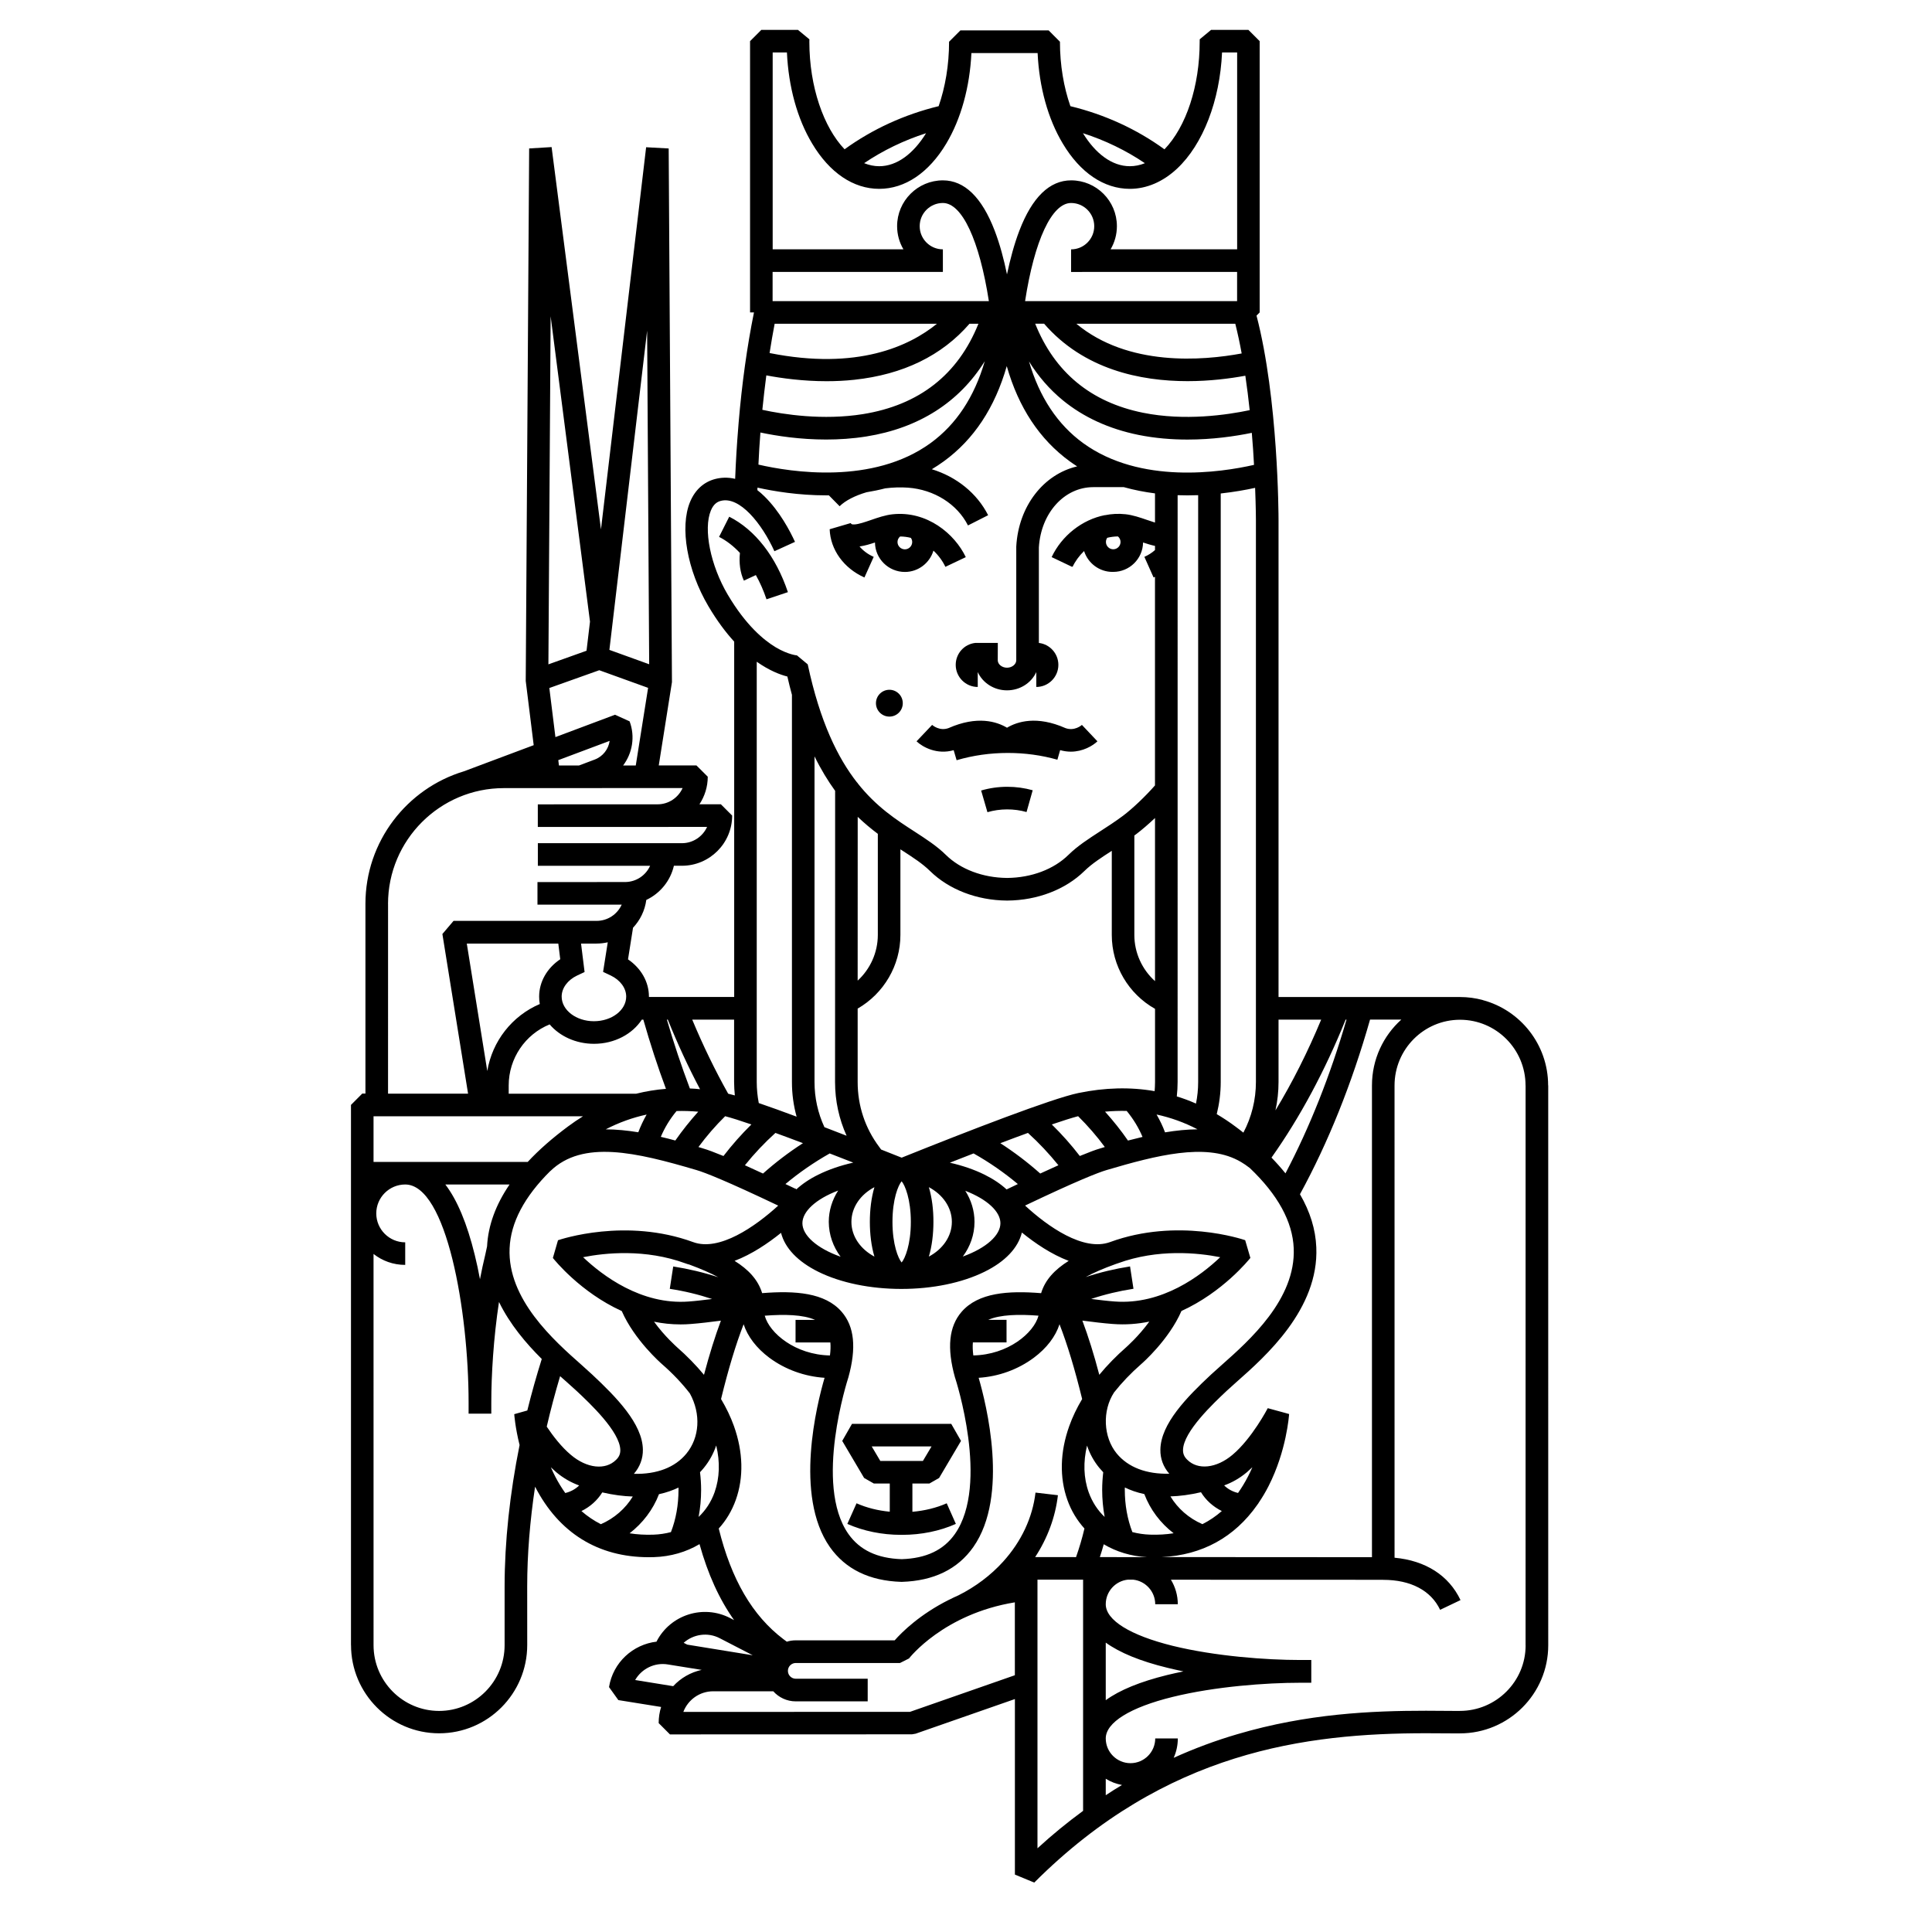 <?xml version="1.0" encoding="UTF-8"?>
<!-- Uploaded to: ICON Repo, www.iconrepo.com, Generator: ICON Repo Mixer Tools -->
<svg fill="#000000" width="800px" height="800px" version="1.1" viewBox="144 144 512 512" xmlns="http://www.w3.org/2000/svg">
 <path d="m554.27 431.64c0-10.816-7.356-19.938-17.316-22.602 0.012 0 0.012-0.012 0.012-0.012-1.93-0.523-3.953-0.805-6.062-0.805h-48.078v-126.33c0-1.375-0.074-32.195-5.836-54.254l0.836-0.84v-71.891l-2.984-2.988h-9.891l-3.012 2.492-0.012 0.648c0 11.73-3.551 22.52-9.332 28.516-7.34-5.34-15.836-9.234-24.93-11.438-1.758-5.019-2.769-10.883-2.769-17.078l-2.988-2.996h-23.402l-2.992 2.996c0 6.195-1.02 12.066-2.762 17.078-9.074 2.203-17.582 6.098-24.93 11.426-5.531-5.777-9.336-16.512-9.336-28.504l0.012-0.637-3.031-2.504h-9.707l-2.988 2.988v71.887h1.039c-1.824 8.984-3.199 18.871-4.07 29.262 0 0-0.02 0.383-0.086 1.094-0.371 4.5-0.656 9.094-0.832 13.75-2.051-0.488-3.856-0.328-5.269 0.035-3.055 0.789-5.359 2.898-6.68 6.074-2.777 6.715-0.789 18.082 4.856 27.641 2.277 3.856 4.59 6.926 6.836 9.387v94.176h-22.594v-0.109c0-3.894-2.082-7.508-5.543-9.863l1.328-8.379c1.863-1.98 3.148-4.539 3.516-7.367 3.648-1.723 6.394-5.047 7.316-9.059h2.133c7.336 0 13.305-5.969 13.305-13.301l-2.984-2.988h-5.688c1.387-2.102 2.207-4.613 2.207-7.309l-3.004-2.996-9.98 0.004 3.496-22.078-0.867-141.42-5.977-0.328-11.969 101.28-13.082-101.32-5.949 0.363-0.906 140.93v0.195l2.109 17.012-18.488 6.926c-15.086 4.543-26.102 18.566-26.102 35.117v50.289h-0.84l-2.992 3.004v143.13l0.012 0.012c0 12.891 10.484 23.387 23.348 23.387 12.879 0 23.348-10.496 23.348-23.398l-0.008-15.57c0-8.398 0.727-17.316 2.09-26.391 6.301 12.246 16.695 18.691 30.121 18.691 0.453 0 0.91-0.012 1.375-0.02 4.469-0.141 8.602-1.367 12.082-3.445 2.211 7.965 5.254 14.637 9.16 20.133l-1.074-0.555c-7.082-3.656-15.816-0.871-19.461 6.203l0.012 0.059c-6.266 0.727-11.574 5.5-12.621 12.047l2.473 3.445 11.332 1.82c-0.422 1.352-0.648 2.781-0.648 4.277l2.992 2.996 64.121-0.02 0.984-0.168 26.309-9.18v46.516l5.125 2.121c34.875-34.879 72.055-39.578 103.82-39.578l8.977 0.047 0.016-0.023v0.012c12.906 0 23.402-10.473 23.402-23.348l-0.004-148.37zm-38.914-17.43c-4.762 4.273-7.773 10.52-7.773 17.445v125.02l-55.664-0.035c10.652-0.508 19.25-5.25 25.27-13.84 0.023-0.02 0.039-0.039 0.039-0.059 0.105-0.133 0.188-0.273 0.289-0.395 0 0 0.012-0.039 0.051-0.105 0.934-1.371 1.809-2.828 2.606-4.398 4.766-9.344 5.422-18.707 5.453-19.109l-1.176-0.328-4.484-1.223c-0.039 0.082-4.191 8.035-9.336 12.352-4.262 3.598-9.211 4.117-12.004 1.305-0.797-0.766-1.137-1.578-1.117-2.59 0.098-4.875 8.121-12.402 11.547-15.633 0.734-0.676 1.613-1.461 2.637-2.379 7.637-6.742 21.855-19.32 21.137-35.699-0.195-4.742-1.641-9.426-4.328-14.051 7.508-13.75 13.742-29.301 18.574-46.289h8.293l-0.008 0.008zm-60.332 136.12c-1.984 0.316-4.047 0.438-6.238 0.367-1.641-0.051-3.219-0.297-4.699-0.68-1.309-3.387-2.004-7.227-2.004-11.199 0-0.195 0.012-0.402 0.012-0.621 1.477 0.719 3.199 1.34 5.164 1.754 1.559 4.113 4.269 7.703 7.766 10.379zm-0.852-9.77c2.43-0.066 5.117-0.414 8.098-1.102 1.309 2.137 3.231 3.848 5.523 4.984-1.57 1.379-3.293 2.543-5.141 3.477-3.617-1.57-6.539-4.152-8.48-7.359zm14.238-2.914c2.098-0.746 4.156-1.918 6.051-3.512 0.492-0.422 0.961-0.855 1.43-1.305-0.348 0.82-0.742 1.637-1.164 2.457-0.801 1.57-1.699 3.027-2.637 4.363-1.43-0.332-2.707-1.035-3.68-2.004zm14.414-106.91v-16.52h11.301c-3.594 8.629-7.648 16.672-12.117 24.047 0.539-2.457 0.816-4.988 0.816-7.527zm17.785-16.527h0.227c-4.316 14.832-9.742 28.504-16.176 40.742-1.125-1.391-2.359-2.793-3.703-4.172 7.543-10.648 14.141-22.938 19.652-36.57zm-13.762 60.598c0.57 13.523-11.77 24.445-19.129 30.965-1.066 0.941-1.98 1.754-2.766 2.488-6.453 6.019-13.336 13.059-13.441 19.891-0.047 2.387 0.766 4.57 2.352 6.398-6.051 0.152-10.902-1.684-13.934-5.367-3.543-4.328-3.863-11.324-0.691-16.176 2.035-2.574 4.445-5.109 7.195-7.512 0.312-0.258 7.332-6.422 10.664-14.07 10.953-4.984 17.84-13.543 18.262-14.062l-1.375-4.699c-0.719-0.246-17.949-6.039-35.816 0.504-7.047 2.57-16.531-4.152-22.516-9.68 13.75-6.551 19.375-8.75 21.633-9.418 13.332-3.945 26.012-7.109 34.711-2.613 0 0 1.477 0.719 3.219 2.086 7.418 7.07 11.332 14.188 11.633 21.266zm-43.375 4.809c-4.039 0.637-7.965 1.57-11.742 2.812 2.012-1.109 4.625-2.262 7.992-3.465 0.176-0.059 0.352-0.109 0.523-0.176 10.602-3.883 21.23-2.785 27.121-1.617-5.027 4.797-15.355 12.715-28.012 11.734-1.934-0.137-4.012-0.398-6.184-0.672 3.602-1.203 7.356-2.098 11.211-2.695zm-4.582 15.25c3.387 0.266 6.641 0 9.684-0.625-2.832 3.906-6.012 6.68-6.07 6.742-2.676 2.352-5.078 4.801-7.18 7.352-1.43-5.461-2.918-10.176-4.484-14.359 2.828 0.367 5.523 0.699 8.051 0.891zm-33.016-1.09c3.231-1.414 8.137-1.508 13.34-1.109-1.23 4.602-8.086 10.363-17.277 10.535-0.16-1.27-0.207-2.41-0.117-3.445h8.922v-5.984h-4.867zm-7.027-2.144c-3.387 3.894-3.953 9.594-1.762 17.438l0.047 0.117c0.098 0.309 9.16 28.152-0.066 41.328-3.004 4.277-7.621 6.469-14.113 6.68-6.492-0.211-11.109-2.41-14.121-6.68-9.215-13.141-0.145-41.023-0.059-41.328l0.039-0.117c2.188-7.844 1.621-13.543-1.77-17.438-4.402-5.078-12.324-5.633-21.07-4.938-1.078-3.551-3.633-6.266-7.301-8.555 4.519-1.715 8.816-4.609 12.309-7.422 1.027 4.031 4.438 7.629 9.898 10.328 5.926 2.922 13.742 4.535 21.996 4.535 8.273 0 16.066-1.613 22.008-4.535 5.508-2.699 8.922-6.34 9.926-10.41 3.508 2.852 7.844 5.785 12.402 7.508-3.656 2.293-6.242 4.996-7.305 8.559-8.738-0.703-16.652-0.145-21.059 4.93zm-34.793 8.133c0.098 1.039 0.051 2.176-0.109 3.445-9.195-0.172-16.043-5.934-17.281-10.535 5.211-0.398 10.113-0.312 13.332 1.109h-5.168v5.984h9.227zm-14.562-55.531c2.211 0.797 4.664 1.723 7.297 2.715-3.742 2.418-7.285 5.109-10.586 8.051-1.715-0.801-3.309-1.523-4.797-2.195 2.465-3.07 5.172-5.93 8.086-8.57zm-13.766 6.121c-2.344-0.961-4.172-1.652-5.445-2.016-0.398-0.125-0.777-0.246-1.188-0.363 2.16-2.922 4.523-5.656 7.082-8.168 1.672 0.441 4.004 1.168 6.949 2.188-2.644 2.602-5.125 5.398-7.398 8.359zm19.383-10.426c-3.656-1.367-7.062-2.594-10.027-3.606-0.348-1.824-0.539-3.688-0.539-5.586v-111.37c3.352 2.359 6.207 3.438 8.117 3.918 0.387 1.684 0.781 3.293 1.211 4.852v102.59c-0.004 3.156 0.414 6.231 1.238 9.199zm13.25 5.055c-1.988-0.754-3.945-1.516-5.879-2.273-1.738-3.754-2.625-7.785-2.625-11.977v-86.289c1.727 3.516 3.578 6.535 5.461 9.129v17.574l-0.02 59.59c0 4.981 1.055 9.809 3.062 14.246zm-4.481 4.691c2 0.777 4.074 1.586 6.242 2.43-3.391 0.766-6.508 1.832-9.234 3.18-2.332 1.137-4.262 2.457-5.836 3.894-0.031-0.031-0.07-0.051-0.109-0.07l-0.195-0.176c-0.012 0.031-0.02 0.051-0.039 0.059-0.871-0.402-1.723-0.82-2.562-1.211 3.629-3.027 7.555-5.742 11.734-8.105zm18.738-57.902v-22.691c0.168 0.105 0.309 0.203 0.465 0.301 2.922 1.883 5.426 3.512 7.394 5.453 5.008 4.906 12.418 7.766 20.355 7.824h0.176c7.941-0.066 15.352-2.926 20.363-7.824 1.934-1.898 4.402-3.512 7.266-5.356v22.309c0 8.152 4.449 15.625 11.461 19.566v19.402c0 0.797-0.051 1.602-0.105 2.41-6.434-1.129-13.195-0.957-20.223 0.5-7.055 1.473-28.996 9.969-46.773 17.109h-0.098c-1.762-0.711-3.566-1.422-5.402-2.141l-0.488-0.68c-3.742-4.977-5.719-10.922-5.719-17.191v-19.473c6.934-4 11.328-11.445 11.328-19.52zm-11.328 12.105 0.012-43.41c1.793 1.719 3.586 3.195 5.332 4.508v26.789c-0.004 4.676-2.012 9.047-5.344 12.113zm73.324-12.105v-26.355c0.207-0.141 0.402-0.293 0.594-0.434 1.445-1.102 3.176-2.586 4.883-4.203v43.23c-3.426-3.078-5.477-7.508-5.477-12.238zm2.168 53.523c-1.281 0.301-2.559 0.621-3.859 0.961-1.859-2.695-3.894-5.234-6.07-7.656 1.945-0.172 3.848-0.238 5.738-0.191 1.762 2.137 3.168 4.453 4.191 6.887zm-46.969 14.277c5.828 2.258 9.309 5.516 9.309 8.59 0 3.188-3.738 6.586-9.965 8.832 1.961-2.648 3.098-5.793 3.098-9.184 0.004-2.977-0.891-5.793-2.441-8.238zm5.078-4.285c-2.699-1.336-5.805-2.402-9.168-3.16 2.191-0.852 4.277-1.672 6.289-2.457 4.191 2.359 8.117 5.09 11.73 8.117-0.961 0.465-1.961 0.945-2.984 1.426-1.57-1.449-3.535-2.773-5.867-3.926zm-14.734 3.324c3.668 1.941 6.098 5.344 6.098 9.199 0 3.848-2.43 7.246-6.098 9.199 0.832-2.785 1.211-6.035 1.211-9.199 0.016-3.16-0.379-6.41-1.211-9.199zm18.941-11.652c2.644-0.996 5.09-1.93 7.32-2.727 2.906 2.637 5.594 5.5 8.074 8.57-1.484 0.676-3.082 1.391-4.816 2.195-3.305-2.941-6.84-5.629-10.578-8.039zm13.641-4.969c2.961-1.012 5.301-1.742 6.973-2.188 2.543 2.519 4.922 5.246 7.078 8.168-0.398 0.117-0.781 0.238-1.188 0.363-1.281 0.363-3.094 1.055-5.441 2.016-2.273-2.957-4.762-5.754-7.422-8.359zm-37.355 25.82c0 6-1.535 9.691-2.438 10.758-0.91-1.062-2.43-4.75-2.43-10.758 0-6.004 1.516-9.703 2.43-10.758 0.898 1.055 2.438 4.758 2.438 10.758zm-9.652-9.199c-0.832 2.797-1.211 6.039-1.211 9.199 0 3.164 0.379 6.414 1.211 9.199-3.68-1.961-6.098-5.352-6.098-9.199 0-3.859 2.418-7.262 6.098-9.199zm-8.961 18.438c-6.324-2.254-10.125-5.68-10.125-8.887 0-3.102 3.547-6.398 9.48-8.656-1.578 2.457-2.492 5.301-2.492 8.297 0.016 3.418 1.16 6.598 3.137 9.246zm94.578-33.77c-2.766 0.02-5.648 0.316-8.602 0.805-0.598-1.621-1.359-3.203-2.242-4.727 3.75 0.809 7.367 2.109 10.844 3.922zm-5.484-8.73c0.141-1.266 0.215-2.535 0.215-3.82l0.004-155.5c0.875 0.031 1.742 0.047 2.602 0.047 0.973 0 1.91-0.016 2.84-0.051v155.52c0 1.941-0.195 3.84-0.574 5.715-1.66-0.742-3.352-1.367-5.086-1.902zm20.969-152.66v148.84c0 4.715-1.145 9.32-3.324 13.43-0.707-0.551-1.406-1.102-2.156-1.648-1.602-1.195-3.246-2.277-4.902-3.258 0.684-2.769 1.055-5.617 1.055-8.508v-155.97c3.559-0.395 6.68-0.957 9.113-1.492 0.207 5.16 0.215 8.496 0.215 8.602zm-0.504-14.695c-8.828 2.012-30.137 5.234-45.293-5.773-6.762-4.922-11.574-12.172-14.344-21.648 2.465 3.969 5.438 7.402 8.918 10.262 5.512 4.523 12.281 7.629 20.105 9.219 4.422 0.891 8.832 1.234 12.988 1.234 6.629 0 12.605-0.871 17.039-1.785 0.262 3 0.453 5.863 0.586 8.492zm-4.484-51.133v7.742l-56.188 0.004c2.469-16.02 7.062-26.012 12.191-26.012 3.387 0 6.137 2.75 6.137 6.152 0 3.379-2.75 6.137-6.137 6.137v5.984zm3.336 36.633c-6.019 1.266-17.242 2.922-28.289 0.684-13.805-2.797-23.398-10.73-28.551-23.59h2.359c10.531 12.137 25.504 15.219 38.012 15.219 5.906 0 11.246-0.691 15.316-1.438 0.453 3.059 0.836 6.121 1.152 9.125zm-45.941-22.902h42.125c0.629 2.516 1.203 5.164 1.691 7.875-10.41 1.93-30.109 3.527-43.816-7.875zm18.168-42.543c-1.316 0.535-2.641 0.797-4 0.797-4.731 0-9.105-3.352-12.418-8.75 5.894 1.895 11.426 4.574 16.418 7.953zm-57.992-7.945c-3.324 5.394-7.699 8.746-12.414 8.746-1.371 0-2.695-0.289-3.996-0.812 4.996-3.367 10.535-6.047 16.41-7.934zm-40.668-21.406h3.797c0.414 9.082 2.734 17.574 6.688 24.148 4.613 7.738 10.922 12 17.77 12 6.836 0 13.148-4.262 17.773-12 3.906-6.535 6.227-14.969 6.66-23.98h17.543c0.422 9.023 2.746 17.445 6.672 23.98 4.613 7.738 10.926 12 17.77 12 4.438 0 8.777-1.859 12.516-5.356 6.887-6.445 11.348-18.051 11.922-30.793h4v52.176h-33.539c1.066-1.797 1.672-3.91 1.672-6.141 0-6.691-5.445-12.137-12.125-12.137-5.719 0-10.324 4.481-13.715 13.316-1.387 3.606-2.445 7.621-3.289 11.602-0.816-3.981-1.883-7.992-3.266-11.602-3.394-8.844-8.02-13.316-13.715-13.316-6.691 0-12.137 5.453-12.137 12.137 0 2.231 0.609 4.344 1.676 6.141h-34.652v-52.176zm0 58.164h45.125v-5.984c-3.391 0-6.144-2.754-6.144-6.141 0-3.391 2.75-6.144 6.144-6.144 5.113 0 9.699 9.996 12.188 26.012l-57.312-0.004zm0.543 13.73h43.016c-7.289 5.93-21.07 12.41-44.359 7.766 0.418-2.664 0.859-5.246 1.344-7.766zm-2.207 13.688c4.082 0.766 9.719 1.543 15.949 1.543 2.379 0 4.856-0.109 7.367-0.379 12.922-1.387 23.195-6.383 30.531-14.852h2.363c-5.43 13.516-15.719 21.566-30.648 23.961-10.535 1.676-20.883 0.102-26.617-1.148 0.309-3.098 0.668-6.141 1.055-9.125zm-1.566 15.141c4.379 0.922 10.523 1.859 17.406 1.859 3.422 0 7.031-0.23 10.672-0.812 13.922-2.227 24.574-9.047 31.379-19.941-2.769 9.492-7.566 16.746-14.344 21.68-15.289 11.133-37.012 7.707-45.637 5.715 0.129-2.867 0.305-5.699 0.523-8.5zm-8.652 42.984c-4.59-7.785-6.516-17.383-4.481-22.309 0.777-1.883 1.883-2.363 2.644-2.562 4.992-1.293 10.867 6.012 14.199 13.348l5.453-2.484c-1.27-2.777-4-8.035-8.086-12.051-0.637-0.629-1.258-1.164-1.879-1.648 0.016-0.227 0.016-0.441 0.023-0.672 4.309 0.957 10.828 2.047 18.227 2.047 0.223 0 0.469-0.004 0.695-0.004l2.848 2.887c1.547-1.527 4.121-2.82 7.117-3.703 1.656-0.273 3.316-0.609 4.973-1.039 2.012-0.25 4.07-0.324 6.035-0.18 6.926 0.508 13.027 4.344 15.891 10.012l5.34-2.711c-2.949-5.84-8.418-10.203-14.918-12.184 1.062-0.637 2.121-1.336 3.152-2.082 7.996-5.809 13.562-14.262 16.703-25.246 3.129 10.988 8.715 19.434 16.707 25.246 0.637 0.465 1.301 0.902 1.949 1.328-8.879 2.07-15.547 10.508-16.137 21.234v30.137c0 1.078-1.125 1.98-2.457 1.98-1.32 0-2.449-0.902-2.449-1.977l0.016-4.594-6.004-0.004v0.012c-2.91 0.328-5.152 2.805-5.152 5.809 0 3.223 2.625 5.856 5.84 5.856l-0.004-3.945c1.293 2.84 4.281 4.84 7.754 4.84 3.488 0 6.473-2 7.766-4.84v3.945c3.219 0 5.848-2.629 5.848-5.856 0-2.996-2.266-5.477-5.168-5.809v-25.297c0.539-9.125 6.731-15.992 14.414-15.992h8.098c2.746 0.77 5.531 1.301 8.262 1.656v7.727c-0.699-0.211-1.426-0.457-2.109-0.695-1.867-0.641-3.777-1.301-5.699-1.508-1.91-0.207-3.742-0.098-5.465 0.258v-0.023c-6.004 1.168-11.43 5.43-14.117 11.125l5.391 2.57c0.02-0.02 0.031-0.055 0.039-0.074l0.125 0.074c0.684-1.457 1.734-2.91 3.043-4.176 1.012 3.203 4.019 5.531 7.547 5.531v-0.008c0.059 0 0.117 0.004 0.176 0.004 4.316 0 7.844-3.481 7.906-7.793 1.047 0.348 2.102 0.68 3.164 0.906v1.102c-0.816 0.727-1.762 1.336-2.816 1.797l2.438 5.465c0.121-0.055 0.242-0.105 0.371-0.168v55.281c-2.586 2.941-5.945 6.141-8.469 8.039-2.086 1.551-4.125 2.875-6.117 4.156-3.043 1.977-5.934 3.836-8.332 6.195-3.906 3.84-9.824 6.066-16.234 6.125h-0.074c-6.398-0.059-12.309-2.289-16.207-6.125-2.398-2.359-5.297-4.223-8.332-6.195-4.758-3.074-10.082-6.516-15.035-12.781v-0.121h-0.098c-5.125-6.519-9.859-16.07-13.129-31.383l-2.848-2.367h0.039c-0.02 0-2.316-0.156-5.68-2.156-3.133-1.883-7.918-5.828-12.695-13.93zm104.09-13.98c0 1.066-0.867 1.941-1.93 1.941-1.074 0-1.941-0.871-1.941-1.941 0-0.395 0.117-0.777 0.344-1.102 0.918-0.23 1.855-0.352 2.836-0.363 0.434 0.367 0.691 0.895 0.691 1.465zm-102.41 126.59v16.52c0 1.199 0.082 2.387 0.195 3.562-0.645-0.168-1.23-0.332-1.762-0.453-3.457-6.141-6.648-12.723-9.531-19.629zm-17.566 0c2.59 6.422 5.438 12.594 8.539 18.438-0.91-0.105-1.797-0.168-2.695-0.195-2.211-5.859-4.262-11.965-6.086-18.242zm8.059 24.395c-2.16 2.414-4.191 4.938-6.07 7.637-1.27-0.344-2.539-0.676-3.844-0.973 1.02-2.43 2.418-4.731 4.172-6.84 1.883-0.059 3.793 0.004 5.742 0.176zm-14.949-24.395h0.402c1.793 6.297 3.789 12.438 5.992 18.34-2.68 0.215-5.305 0.645-7.871 1.285h-33.801v-2.195c0-7.164 4.379-13.547 10.855-16.168 2.648 3.117 6.934 5.144 11.742 5.144 5.438 0.004 10.184-2.586 12.68-6.406zm1.277 25.152c-0.871 1.523-1.605 3.09-2.211 4.695-2.883-0.469-5.785-0.766-8.621-0.777 3.477-1.812 7.098-3.102 10.832-3.918zm-28.316-29.289c-7.356 3.133-12.609 9.871-13.914 17.758l-5.43-33.781h24.25l0.516 4.152c-3.5 2.344-5.594 5.984-5.594 9.898-0.008 0.66 0.059 1.34 0.172 1.973zm10.934-16.023h4.086c1.039 0 2.035-0.121 2.992-0.336l-1.238 7.84 2.035 0.961c2.523 1.211 4.09 3.344 4.09 5.582 0 3.602-3.824 6.531-8.559 6.531-4.695 0-8.543-2.934-8.543-6.531 0-2.246 1.578-4.387 4.106-5.582l1.969-0.922zm17.512-162.43 0.543 88.41-10.543-3.809zm0.258 94.664-3.269 20.574h-3.356c2.445-3.238 3.246-7.629 1.723-11.699l-3.859-1.75-15.801 5.926-1.613-13.008 13.23-4.715zm-10.188 14.051c-0.309 2.18-1.773 4.133-3.977 4.957l-4.152 1.566-5.309 0.004-0.176-1.422zm-15.641-112.53 10.43 80.926-0.918 7.715-10.105 3.606zm-43.094 155.74c0-16.93 13.77-30.691 30.691-30.691l47.375-0.02c-1.137 2.539-3.688 4.316-6.66 4.316v0.004l-31.711 0.004v5.992l44.859-0.016c-1.148 2.539-3.707 4.316-6.68 4.316h-38.168v5.984h29.754c-1.129 2.508-3.629 4.262-6.551 4.309l-23.305 0.012v5.984l22.324-0.012c-1.148 2.555-3.707 4.312-6.672 4.312h-37.891l-2.957 3.477 6.805 42.309h-21.207l0.004-50.281zm-3.84 56.277h55.508c-1.34 0.832-2.664 1.723-3.965 2.695-4.152 3.082-7.719 6.207-10.68 9.395h-40.863zm36.051 18.07c-3.672 5.375-5.68 10.863-5.965 16.41l-0.457 2.121c-0.523 2.141-0.996 4.344-1.422 6.578-0.406-2.207-0.871-4.383-1.391-6.473-2.039-8.305-4.644-14.523-7.789-18.633h17.023zm4.699 59.898-3.461 0.977c0.02 0.227 0.258 3.551 1.414 8.176-2.586 12.844-3.969 25.641-3.969 37.469v15.574c0 9.602-7.789 17.422-17.359 17.422-9.574 0-17.371-7.82-17.371-17.422v-0.012l-0.004-103.67c2.312 1.824 5.223 2.902 8.395 2.902v-5.981c-4.223 0-7.672-3.441-7.672-7.664s3.449-7.664 7.672-7.664c10.953 0 16.797 33.535 16.797 57.746v2.984h6.016v-2.984c0-7.18 0.574-17.004 2.039-26.617 2.871 5.914 7.203 11.012 11.336 15.113-1.414 4.504-2.699 9.062-3.832 13.652zm10.062 21.871c-0.957-1.34-1.848-2.797-2.66-4.363-0.43-0.82-0.805-1.637-1.16-2.457 0.473 0.457 0.945 0.883 1.43 1.305 1.898 1.594 3.977 2.754 6.066 3.512-0.973 0.961-2.246 1.664-3.676 2.004zm-4.914-17.594c1.039-4.484 2.227-8.949 3.547-13.375 0.625 0.555 1.219 1.09 1.773 1.57 1.023 0.91 1.906 1.703 2.637 2.379 3.43 3.219 11.465 10.75 11.543 15.633 0.012 1.004-0.309 1.809-1.109 2.578-2.812 2.828-7.754 2.293-11.992-1.301-2.484-2.074-4.742-5.004-6.398-7.484zm14.348 25.855c-1.844-0.938-3.566-2.098-5.152-3.477 2.297-1.129 4.211-2.832 5.523-4.949 2.973 0.684 5.656 1.023 8.086 1.09-1.941 3.195-4.898 5.785-8.457 7.336zm18.566 2.098c-1.477 0.383-3.043 0.629-4.695 0.68-2.191 0.07-4.277-0.051-6.258-0.367 3.477-2.684 6.219-6.273 7.785-10.363 1.969-0.418 3.688-1.047 5.176-1.75v0.598c-0.004 3.981-0.684 7.82-2.008 11.203zm4.106-20.812c-3.031 3.699-7.871 5.512-13.926 5.371 1.594-1.84 2.422-4.035 2.387-6.43-0.105-6.832-7.008-13.871-13.441-19.891-0.801-0.734-1.715-1.551-2.75-2.492-7.371-6.519-19.723-17.441-19.129-30.965 0.277-6.797 3.906-13.668 10.793-20.48l0.012 0.012c8.566-8.293 22.602-5.023 38.734-0.258 2.262 0.664 7.883 2.867 21.645 9.418-6.102 5.57-15.609 12.207-22.523 9.68-17.855-6.543-35.094-0.746-35.836-0.504l-1.355 4.699c0.414 0.523 7.305 9.098 18.254 14.07 3.34 7.648 10.363 13.805 10.66 14.062 2.863 2.492 5.332 5.113 7.394 7.777 2.977 5.438 2.57 11.664-0.918 15.93zm6.797-40.965c-2.16 0.266-4.242 0.523-6.156 0.664-12.621 0.973-22.98-6.949-28.023-11.742 5.879-1.164 16.484-2.262 27.129 1.637 0.348 0.125 0.695 0.246 1.055 0.328 3.203 1.184 5.699 2.289 7.629 3.344-3.844-1.258-7.828-2.207-11.93-2.852l-0.91 5.93c3.867 0.59 7.609 1.492 11.207 2.691zm-8.344 6.734c0.871 0 1.754-0.031 2.637-0.105 2.519-0.191 5.219-0.523 8.047-0.891-1.559 4.18-3.031 8.887-4.484 14.355-2.106-2.543-4.504-5.004-7.188-7.356-0.039-0.055-3.219-2.816-6.047-6.723 2.238 0.461 4.586 0.719 7.035 0.719zm4.777 51.02c0.438-2.316 0.664-4.734 0.664-7.176 0-1.57-0.105-3.141-0.289-4.676 0.395-0.422 0.734-0.801 1.02-1.16 1.449-1.773 2.551-3.777 3.269-5.926 1.043 4.359 0.922 8.57-0.434 12.414-0.922 2.566-2.367 4.773-4.231 6.523zm5.582 32.133 8.762 4.527-17.352-2.82-0.953-0.48c2.547-2.277 6.348-2.883 9.543-1.227zm-12.316 12.719-10.082-1.633c1.699-2.961 5.129-4.715 8.68-4.125l8.949 1.441c-2.945 0.641-5.57 2.168-7.547 4.316zm90.547-2.902-27.805 9.707-60.055 0.012c1.203-3.184 4.293-5.465 7.906-5.465h15.926c1.461 1.637 3.602 2.672 5.969 2.672h19.055v-5.996h-19.055c-1.148 0-2.09-0.926-2.09-2.086 0-1.164 0.945-2.086 2.09-2.086h27.617l2.387-1.203c0.09-0.121 9.148-11.785 28.047-14.871l0.004 19.316zm18.078 35.941c-4.152 3.043-8.195 6.344-12.09 9.922v-71.184h12.09zm-1.871-67.242-10.828-0.012c3.281-5.023 5.352-10.602 6.027-16.391l-5.941-0.695c-0.781 6.637-3.754 12.977-8.586 18.305-3.254 3.598-7.305 6.648-11.836 8.922-0.816 0.352-1.613 0.734-2.371 1.125-0.023 0.012-0.047 0.02-0.066 0.02-7.777 3.883-12.531 8.586-14.461 10.781h-26.207c-0.832 0-1.637 0.121-2.379 0.359-0.324-0.227-0.637-0.453-0.941-0.699-8.184-6.211-13.766-15.801-17.098-29.293 1.953-2.141 3.496-4.707 4.519-7.582 2.121-5.934 1.953-12.699-0.484-19.547-0.863-2.418-2.012-4.82-3.426-7.184 1.949-7.981 3.883-14.383 5.984-19.82 1.047 3.219 3.391 6.328 6.828 8.887 4.18 3.098 9.309 4.957 14.625 5.305-2.016 6.879-8.137 31.23 1.395 44.84 4.133 5.875 10.504 8.977 18.938 9.238h0.152c8.449-0.262 14.816-3.367 18.941-9.238 9.543-13.609 3.41-37.961 1.406-44.84 5.305-0.332 10.438-2.207 14.609-5.305 3.438-2.559 5.789-5.668 6.82-8.887 2.106 5.43 4.047 11.848 6 19.82-1.414 2.363-2.559 4.762-3.426 7.184-2.449 6.848-2.602 13.613-0.492 19.547 1.023 2.875 2.578 5.441 4.527 7.582-0.633 2.676-1.391 5.207-2.231 7.578zm2.914-29.559c0.711 2.125 1.793 4.121 3.238 5.883 0.293 0.359 0.645 0.754 1.055 1.188-0.176 1.535-0.281 3.102-0.281 4.664 0 2.434 0.227 4.856 0.656 7.176-1.859-1.754-3.293-3.953-4.223-6.519-1.371-3.844-1.48-8.055-0.445-12.391zm4.43 26.152c3.336 1.988 7.238 3.188 11.48 3.414l-12.516-0.012c0.367-1.105 0.723-2.246 1.035-3.402zm0.531 26.066c3.703 2.676 9.16 4.922 16.309 6.664 1.402 0.344 2.832 0.656 4.273 0.969-1.441 0.289-2.867 0.605-4.273 0.945-7.148 1.762-12.605 3.984-16.309 6.68zm0 40.441v-4.367c1.285 0.812 2.75 1.367 4.301 1.656-1.449 0.867-2.894 1.77-4.301 2.711zm111.27-39.715c0 9.574-7.82 17.371-17.426 17.371l-0.012 0.012-8.961-0.055c-14.316 0-31.438 0.734-50.027 6.223-5.773 1.688-11.383 3.785-16.844 6.254 0.707-1.57 1.098-3.309 1.098-5.141h-5.984c0 3.621-2.938 6.559-6.559 6.559-3.613 0-6.555-2.938-6.555-6.559 0-4.211 6.449-8.23 17.734-11 11.254-2.769 24.809-3.754 33.73-3.754h3.004v-6.031h-3.004c-8.922 0-22.477-0.992-33.73-3.754-11.281-2.793-17.734-6.797-17.734-11.02 0-3.387 2.57-6.172 5.856-6.516h1.395c3.285 0.344 5.859 3.148 5.859 6.516h5.984c0-2.371-0.672-4.609-1.824-6.5l56.27 0.02v0.012c7.281 0 12.641 2.82 15.074 7.945l5.402-2.578c-3.098-6.543-9.27-10.469-17.48-11.23l-0.004-125.14c0-9.621 7.785-17.426 17.352-17.426 9.582 0 17.367 7.805 17.367 17.426h0.012l-0.004 148.37zm-165.06-249.68c0 1.961-1.582 3.551-3.543 3.551-1.969 0-3.566-1.594-3.566-3.551 0-1.965 1.598-3.559 3.566-3.559 1.961 0.004 3.543 1.594 3.543 3.559zm27.719 22.152c2.293 0 4.543 0.312 6.711 0.918l-1.633 5.773c-3.324-0.945-7.031-0.938-10.363 0.039l-1.668-5.742c2.242-0.66 4.574-0.988 6.953-0.988zm-15.602-15.551c7.644-3.379 12.797-1.719 15.504-0.105 2.727-1.621 7.879-3.273 15.496 0.105 2.363 0.848 4.18-0.691 4.398-0.875l-0.039 0.031 4.109 4.344c-1.254 1.199-3.871 2.742-7.047 2.742-0.91 0-1.863-0.133-2.832-0.406l-0.734 2.539c-4.227-1.199-8.641-1.793-13.129-1.793-4.656 0-9.219 0.645-13.578 1.926l-0.777-2.66c-4.438 1.27-8.223-0.82-9.84-2.348l4.121-4.344-0.031-0.031c0.223 0.184 2.035 1.719 4.379 0.875zm-28.164 188.9 5.801 9.82 2.59 1.477h4.207v7.465c-3.148-0.297-6.141-1.043-8.805-2.231l-2.438 5.461c4.262 1.898 9.184 2.902 14.242 2.902h0.293c5.043 0 9.965-1.004 14.223-2.902l-2.422-5.461c-2.746 1.219-5.856 1.969-9.094 2.254v-7.488h4.5l2.578-1.477 5.805-9.82-2.586-4.516h-26.309zm23.668 1.465-2.289 3.848h-11.285l-2.277-3.848zm-46.562-230.92-3.168 1.473c-0.977-2.109-1.328-4.644-1.047-7.336-1.699-1.824-3.566-3.266-5.531-4.262l2.695-5.344c6.863 3.465 12.391 10.566 15.547 19.992l-5.668 1.898c-0.777-2.316-1.727-4.461-2.828-6.422zm28.777 0.637 2.457-5.465c-1.527-0.672-2.801-1.633-3.754-2.75 1.426-0.207 2.82-0.629 4.09-1.055 0.051 4.316 3.586 7.805 7.926 7.805 3.57 0 6.59-2.387 7.57-5.652 1.375 1.289 2.457 2.797 3.164 4.297l5.41-2.57c-2.926-6.16-10.258-12.34-19.418-11.355-1.914 0.207-3.84 0.867-5.688 1.508-1.586 0.543-3.238 1.113-4.379 1.18-0.777 0.047-0.871-0.109-1.012-0.363l-5.578 1.637c0.195 5.43 3.731 10.332 9.211 12.785zm9.465-10.863c0.984 0.004 1.93 0.133 2.836 0.363 0.238 0.324 0.359 0.711 0.359 1.102 0 1.066-0.883 1.941-1.934 1.941-1.078 0-1.961-0.871-1.961-1.941-0.004-0.574 0.254-1.102 0.699-1.465z"/>
</svg>